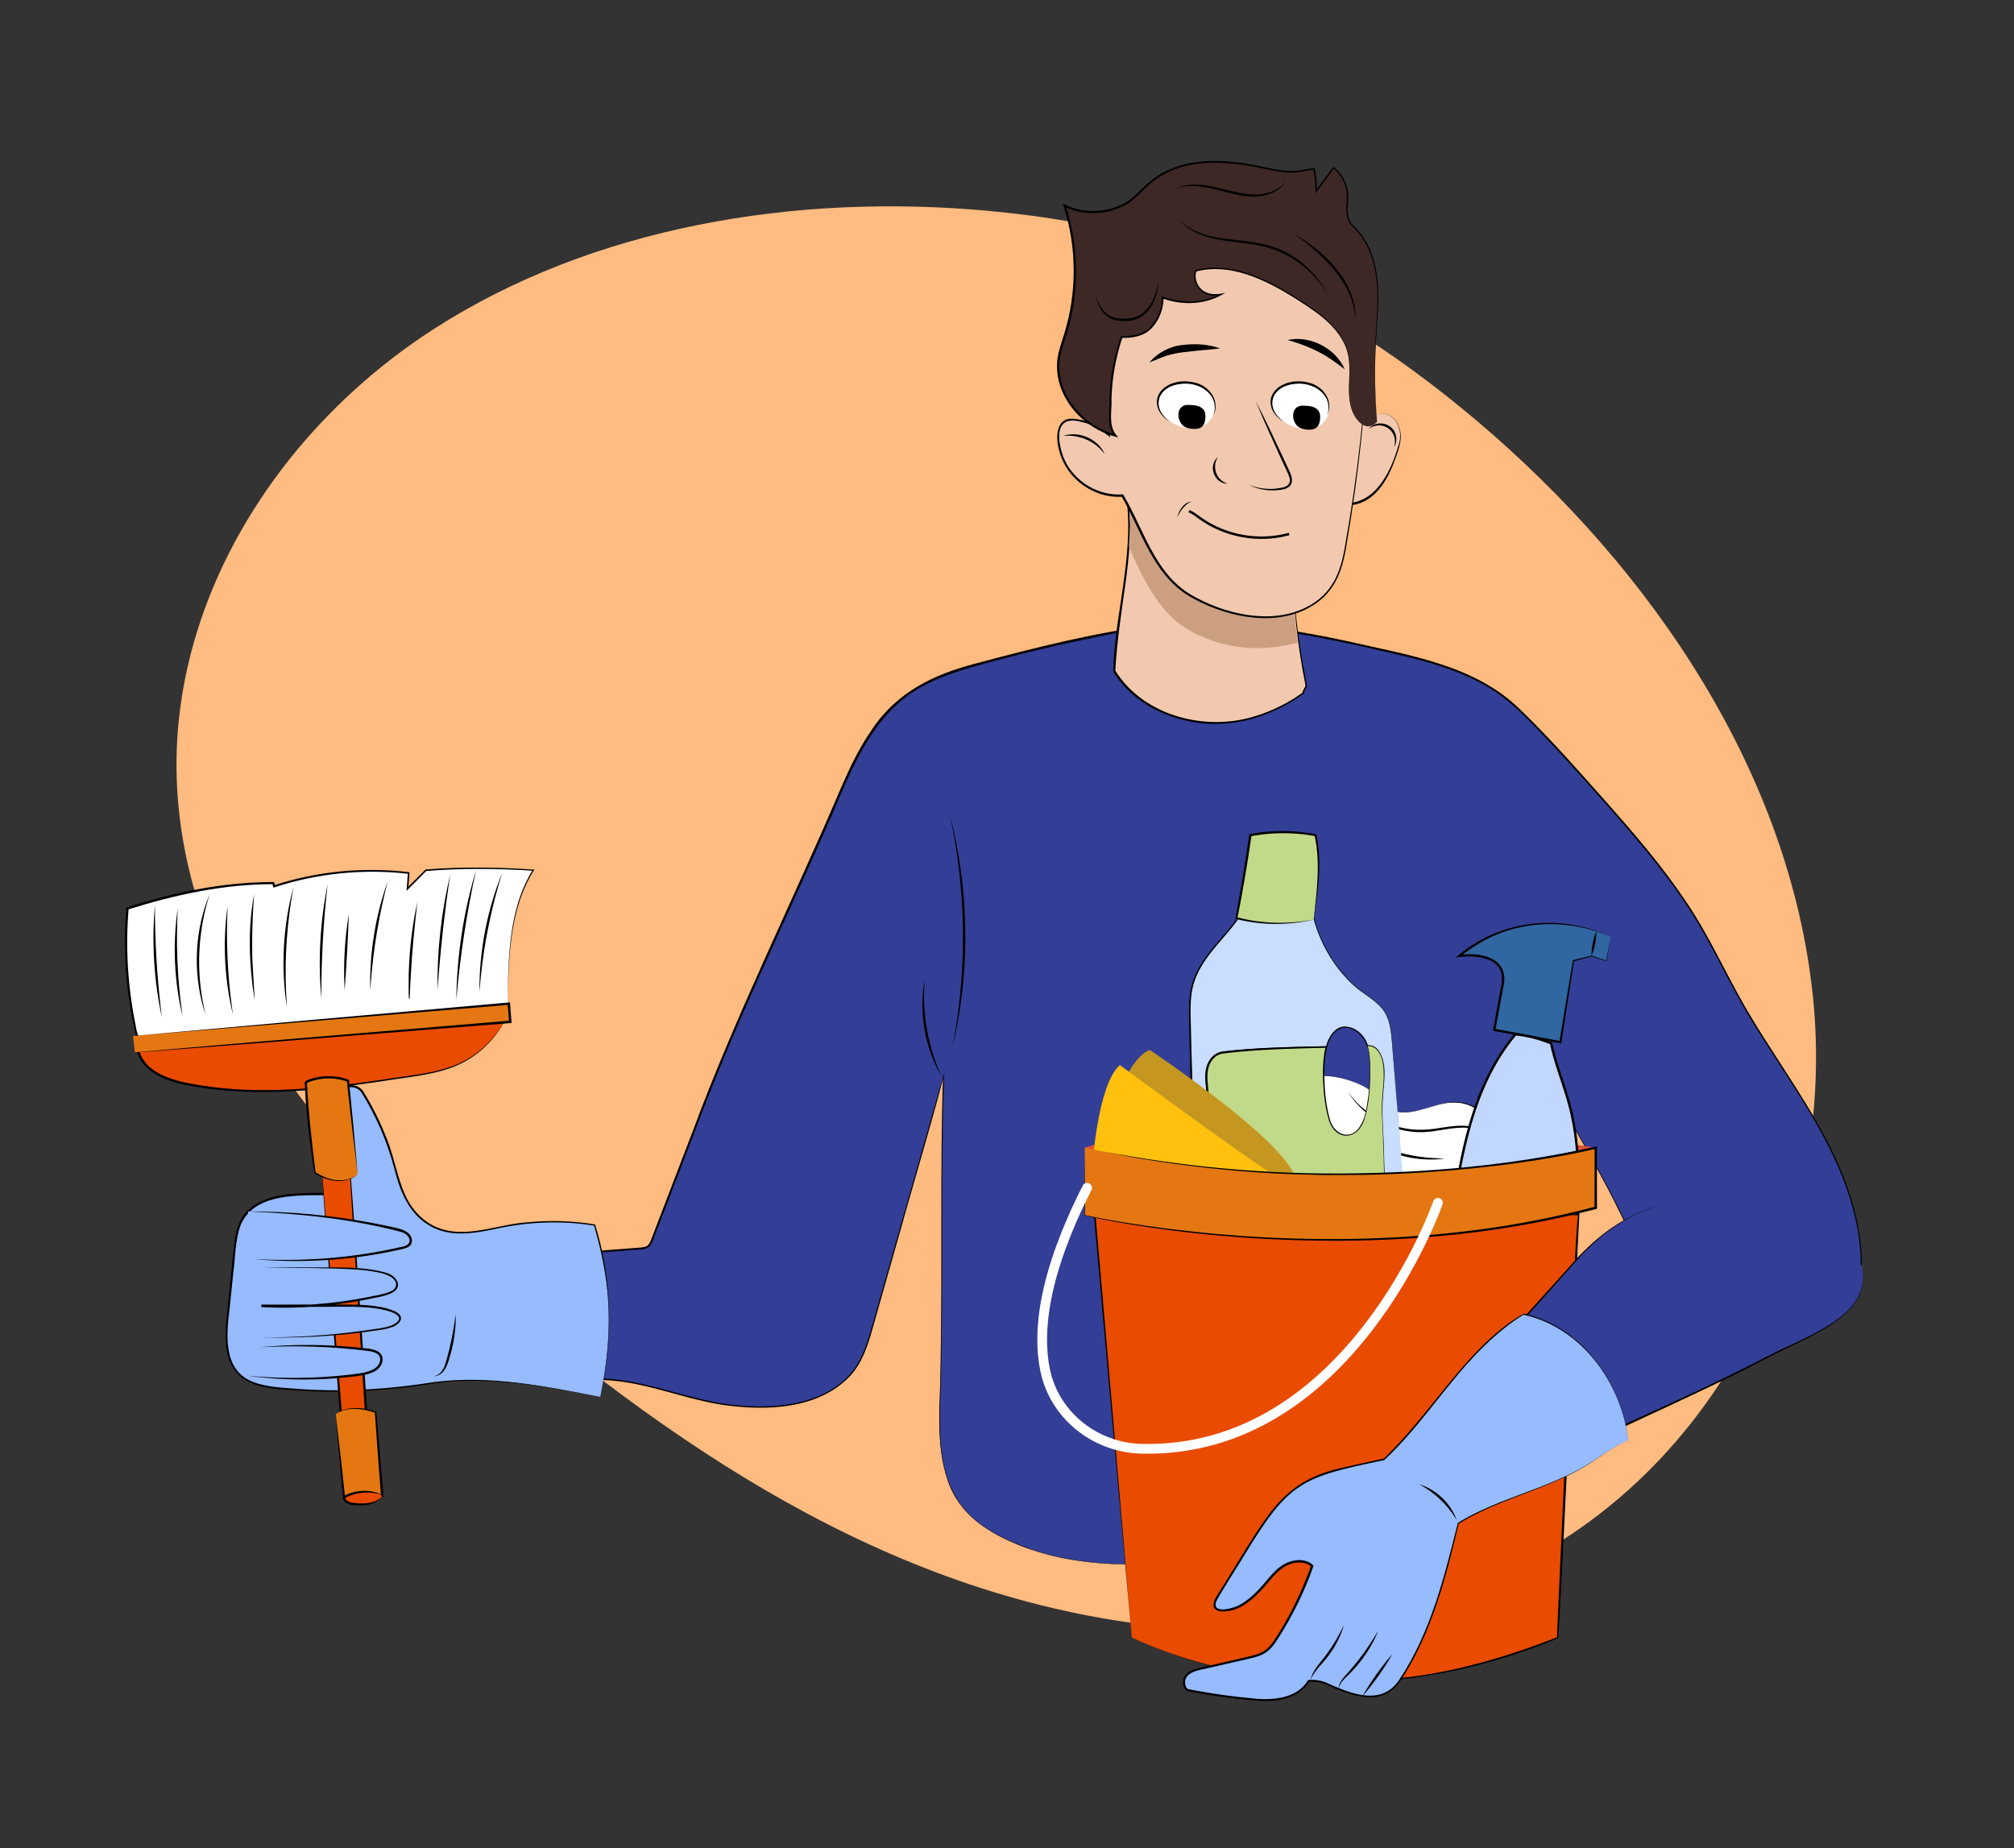<?xml version="1.0" encoding="UTF-8"?><svg id="Calque_1" xmlns="http://www.w3.org/2000/svg" viewBox="0 0 827 759"><rect x="0" y="0" width="827" height="759" fill="#333333" stroke="none"/><defs><style>.cls-1,.cls-2,.cls-3{fill:none;}.cls-1,.cls-4,.cls-5,.cls-6,.cls-7,.cls-8,.cls-9,.cls-10,.cls-11,.cls-12,.cls-13,.cls-14,.cls-15,.cls-16,.cls-17,.cls-18,.cls-19,.cls-20,.cls-21,.cls-22,.cls-23{stroke-width:0px;}.cls-2{stroke:#fff;stroke-linecap:round;stroke-linejoin:round;stroke-width:4px;}.cls-24{fill:#c2d7ff;}.cls-24,.cls-3{stroke:#000;stroke-miterlimit:10;}.cls-5{fill:#3d2826;}.cls-6{fill:#0eeaf1;}.cls-7{fill:#c8ddff;}.cls-8{fill:#cfffff;}.cls-9{fill:#c9e391;}.cls-10{fill:#cc9f81;}.cls-11{fill:#c69720;}.cls-12{fill:#dd5137;}.cls-13{fill:#c1da89;}.cls-14{fill:#333e96;}.cls-15{fill:#3066a1;}.cls-16{fill:#96bbff;}.cls-17{fill:#f2c9af;}.cls-18{fill:#fff;}.cls-19{fill:#e47712;}.cls-20{fill:#ffbb80;}.cls-21{fill:#ffc10d;}.cls-22{fill:#e94b00;}.cls-23{fill:#020000;}</style></defs><path class="cls-20" d="m180.68,511.85c-57.35-50.24-104.24-116.39-107.97-188.79-3.84-74.5,40.46-146.15,105.5-188,65.04-41.85,148.18-55.86,227.96-48.44,29.38,2.73,58.66,8.24,86.43,18.08,42.13,14.92,79.93,39.49,113.47,67.8,73.34,61.9,128.94,145.9,138.36,236.71,9.42,90.82-33.45,187.12-117.42,231.73-51.72,27.48-115.02,34-174.44,23.56-107.59-18.91-194.14-84.53-271.9-152.64Z"/><path class="cls-18" d="m208.37,412.82c.46-18.96.52-39.45,10.6-55.52-14.72-.94-29.39-1.15-44.09.05-2.52,2.53-5.04,5.07-7.56,7.6.16-2.16.33-4.32.49-6.48-18.53-2.18-37.53-.3-55.27,5.48-.11-.44-.23-.88-.34-1.32-19.79-.1-41.02,4.37-59.87,10.4-1.39,16.84-.22,33.89,3.45,50.39.31,1.41.78,2.99,2.07,3.63,44.71,22.07,101.41-5.56,150.51-14.22Z"/><path class="cls-4" d="m208.37,412.82c.44-18.82.2-39.06,10.39-55.65,0,0,.2.38.2.38-14.67-.91-29.4-1.1-44.04.12,1.16-.9-7.74,7.83-7.35,7.52,0,0-.63.64-.63.64l.07-.9s.48-6.48.48-6.48c0,0,.3.37.3.37-18.63-2.16-37.73-.21-55.53,5.68-.16-.62-.32-1.21-.46-1.76,0,0,.41.32.41.32-20.32,0-40.41,4.36-59.72,10.43,0,0,.33-.42.33-.42-.73,8.67-.77,17.39-.15,26.06.47,6.51,1.31,12.99,2.53,19.4.64,2.51.65,5.45,2.13,7.61.31.37.7.56,1.23.79,0,0,2.96,1.35,2.96,1.35,3.83,1.7,8.24,3.12,12.33,4.13,44.53,10.13,90.81-12.4,134.53-19.59h0Zm0,0c-44.03,7.72-89.48,30.35-134.71,20.31-4.12-1.02-8.58-2.43-12.46-4.13,0,0-2.99-1.36-2.99-1.36-.51-.21-1.11-.52-1.48-.98-1.14-1.34-1.3-3.17-1.68-4.77-.69-3.2-1.28-6.43-1.78-9.67-2.01-13.07-2.48-26.37-1.39-39.55,19.48-6.24,39.8-10.51,60.33-10.47,0,0,.33,0,.33,0,.04.16.37,1.44.42,1.64,0,0-.54-.3-.54-.3,17.91-5.8,37.09-7.65,55.76-5.37,0,0-.03.33-.03.33,0,0-.5,6.48-.5,6.48,0,0-.57-.26-.57-.26,0,0,7.57-7.59,7.57-7.59,0,0,.08-.08.08-.08,0,0,.12,0,.12,0,14.83-1.19,29.73-.94,44.55.04-10.51,16.49-10.43,36.84-11.04,55.74h0Z"/><path class="cls-22" d="m209.36,414.52c-3.83,10.19-11.99,18.68-22.02,22.91-6.16,2.6-12.85,3.62-19.46,4.63-30.11,4.57-60.95,9.12-90.82,3.15-4.42-.88-8.87-2.02-12.73-4.35s-7.11-5.99-8.02-10.4c50.53-6.43,102.34-11.05,153.04-15.94Z"/><path class="cls-4" d="m209.36,414.52c-3.74,10.04-11.62,18.49-21.43,22.85-9.48,4.21-21.18,4.92-31.34,6.67-24.64,3.62-49.83,6.41-74.63,2.49-10.13-1.56-23.43-4.35-26.13-15.98,0,0-.11-.51-.11-.51l.52-.06c49.29-6.17,103.46-11.03,153.1-15.46h0Zm0,0c-45.17,4.65-108.61,10.56-152.98,16.42,0,0,.41-.58.41-.58,2.67,11.1,15.59,13.72,25.32,15.28,24.67,4,49.81,1.32,74.4-2.19,10.12-1.7,21.77-2.39,31.27-6.43,9.81-4.23,17.73-12.53,21.58-22.5h0Z"/><path class="cls-14" d="m588.8,623.79c-20.87,3.79-41.74,7.57-62.62,11.36-38.2,6.93-79.96,13.41-114.28-3.65-5.68-2.82-11.08-6.3-15.21-10.89-11.19-12.41-11.22-30.21-10.7-46.4,1.44-44.08-.02-87.93,1.42-132.01-9.72,34.22-19.45,68.43-29.17,102.65-1.68,5.9-3.41,11.92-6.98,17.04-10.82,15.51-34.35,17.76-53.97,14.81-19.62-2.95-41.36-13.46-60.77-9.48.94-17.42,1.71-35.29,2.65-52.72,7.89-.6,15.78-1.21,23.67-1.81,1.1-.08,2.27-.19,3.15-.81.9-.64,1.33-1.69,1.71-2.68,7.16-18.64,14.33-37.27,21.49-55.91,15.28-39.75,33.91-77.52,50.99-116.63,8.38-19.18,15.82-40.34,33.8-52.53,8.86-6,19.5-9.22,30.02-12.09,19.42-5.3,39.1-9.76,58.96-13.37,37.72-6.85,75.63,1.39,112.89,10.15,17.01,4,34.3,9.75,46.62,21.38,10.91,10.29,22.35,23.06,32.26,34.19,15.38,17.28,30.85,34.69,42.6,54.29,6.34,10.58,11.55,21.72,17.6,32.46,10.98,19.49,24.72,37.58,35.05,57.37,10.33,19.8,17.2,42.09,13.15,63.77-16.27,3.49-35.21,7.42-51.85,6.2s-33.68-7.93-42.78-20.96c3.33-6.61-.53-14.38-3.83-21-12.3-24.65-27.11-48.14-40.44-72.32-1.63,50.95-5.1,104.73-6.73,155.68-.39,12.03-.82,24.3-5.19,35.63l-23.51,8.28Z"/><path class="cls-23" d="m588.8,623.79c-27.71,4.51-66.06,12.83-93.5,16.37-25.32,3.28-51.98,4.02-76.15-5.38-13.16-5.16-25.27-12.7-29.97-26.8-5.24-15.16-3.04-31.43-2.97-47.14.81-39.55-.26-79.11,1.01-118.66,1.04-.73-16.57,59.27-16.39,59.22-2.7,9.61-9.96,35.03-12.59,44.37-1.87,6.77-4.19,13.7-8.97,19.05-13.17,14.03-34.63,14.62-52.49,12.07-20.05-3.03-39.59-13.18-60.18-9.37,0,0-.41.08-.41.08,0,0,.02-.42.02-.42,0,0,2.63-52.72,2.63-52.72,0,0,.02-.31.02-.31,0,0,.31-.02.31-.02,4.7-.36,14.88-1.15,19.31-1.49,2.05-.22,4.46-.2,6.34-.63,2.17-.56,2.47-3.07,3.28-4.86,0,0,2.31-6.03,2.31-6.03,2.9-7.48,10.87-28.38,13.88-36.17,17.92-48.48,41.21-94.76,61.4-142.28,3.47-7.9,7.24-15.72,12.17-22.84,10.21-15.49,25.27-22.81,42.73-27.36,24.96-6.65,50.12-13.08,75.81-16.08,25.84-2.31,51.79,1.52,77.01,6.92,24.77,5.75,52.33,9.6,71.13,28.34,12.39,11.99,23.75,24.97,35.19,37.84,11.41,12.9,22.69,25.99,32.31,40.31,9.79,14.23,16.63,30.17,25.34,45.01,17.23,29.44,40.61,57.05,46.11,91.71,1.36,8.58,1.39,17.37-.18,25.92-8.32,1.79-16.67,3.53-25.1,4.76-16.65,2.53-34.34,2.85-50.03-4.11-7.68-3.41-15.27-8.57-19.84-15.67,3.81-8.41-2.16-17.03-5.67-24.51-11.94-23.39-25.88-45.68-38.55-68.68-.94,47.27-4.6,96.04-6.18,143.82-.83,15.66.1,32.58-5.62,47.44,0,.01-23.51,8.27-23.52,8.28h0Zm0,0s23.54-8.32,23.5-8.29c5.7-14.86,4.79-31.78,5.57-47.44,1.96-47.47,4.38-97.92,6.46-143.92,12.69,22.98,26.66,45.27,38.63,68.65,3.62,7.28,9.62,17.03,5.68,24.63,15.65,21.33,45.38,23.37,69.53,19.39,8.18-1.03,17.49-3.42,24.76-4.57,2.32-12.71.94-25.86-2.71-38.18-8.53-29.16-28.16-53.06-43.31-78.93-8.73-14.84-15.57-30.75-25.36-44.95-4.8-7.14-10.03-13.97-15.48-20.63-10.95-13.27-22.52-26.05-34.07-38.8-8.87-9.26-17.25-19.35-27.87-26.66-10.78-7.12-23.22-11.15-35.69-14.23-25.07-5.92-50.4-11.74-76.19-13-17.22-1.04-34.36.89-51.18,4.57-16.87,3.38-33.62,7.38-50.19,12.01-8.25,2.34-16.48,5.02-23.84,9.39-19.01,11.18-27.28,32.78-35.56,52.11-18.98,43.36-39.97,85.92-56.43,130.33,0,0-9.28,24.1-9.28,24.1-1.34,3.76-5.61,14.38-6.96,18.08-1.48,4.26-2.11,5.61-7.04,5.7-6.5.5-16.13,1.23-22.54,1.72,0,0,.32-.33.32-.33,0,0-2.68,52.71-2.68,52.71,0,0-.39-.33-.39-.33,5.07-1.03,10.29-1.07,15.4-.57,15.36,1.55,29.84,7.57,45,9.99,10.08,1.54,20.47,1.76,30.47-.35,8.08-1.69,15.93-5.34,21.53-11.49,4.73-5.3,7-12.09,8.88-18.84,0,0,4.21-14.78,4.21-14.78,5.59-19.64,19.93-69.99,25.7-90.25,0,0-.05,1.6-.05,1.6-1.43,43.48-.06,87.02-1.44,130.51-.46,15.46-.99,32.62,8.77,45.59,7.27,9.5,18.87,14.44,29.85,18.32,22.74,7.25,47.09,6.45,70.5,3.43,27.31-3.46,65.99-11.71,93.51-16.28h0Z"/><path class="cls-12" d="m655.25,471.29s-139.88-23.66-209.82,0c0,0,99.77,44.23,209.82,0Z"/><path class="cls-18" d="m562.86,448.04c2.74,2.37,4.81,5.58,7.99,7.3,8.63,4.68,18.96-3.92,28.7-2.64,7.27.95,12.58,7.12,17.15,12.85,2.3,2.89,4.73,6.12,4.62,9.81-.13,4.63-4.31,8.25-8.72,9.67-4.41,1.42-9.15,1.26-13.73,1.88-12.74,1.74-24.9,9.64-37.53,7.22-10.69-2.04-18.83-11.34-22.57-21.56-2.22-6.06-7.47-23.23-2.13-28.49s21.45-.17,26.21,3.95Z"/><path class="cls-4" d="m562.86,448.04c2.71,2.33,4.75,5.47,7.93,7.23,12.45,5.96,24.12-9.97,37.86,1.4,3.77,3.01,6.79,6.8,9.75,10.59,2.17,2.82,4.08,6.58,2.93,10.25-1.08,3.61-4.26,6.22-7.65,7.58-4.63,1.79-9.58,1.6-14.26,2.22-9.51,1.25-18.24,5.78-27.74,7.28-10.02,1.86-19.55-1.85-26.04-9.63-3.15-3.67-5.53-7.96-7.17-12.49-2.3-6.79-4.3-13.86-4.25-21.09.02-5.6,2.47-9.37,8.4-9.62,4.8-.27,9.57.99,14,2.75,2.2.92,4.39,1.98,6.23,3.52h0Zm0,0c-1.85-1.53-4.04-2.57-6.25-3.49-4.43-1.74-9.2-2.97-13.98-2.68-5.85.31-8.23,3.9-8.18,9.52.04,7.17,2.13,14.2,4.49,20.91,1.68,4.45,4.08,8.64,7.22,12.21,11.6,12.99,24.33,10.59,39.15,5.38,4.56-1.46,9.19-2.89,14.01-3.5,4.78-.59,9.66-.41,14.06-2.09,4.2-1.6,8.27-5.57,7.52-10.39-.84-4.67-4.58-8.27-7.43-11.89-7.42-8.8-14.15-11.31-25.24-7.66-5.08,1.43-10.57,3.55-15.82,1.71-4.08-1.45-6.43-5.28-9.54-8.03h0Z"/><path class="cls-4" d="m553.51,448.34c6.89,9.87,18.83,16.01,30.84,15.57,5.96-.11,11.9-2.15,18.1-1.55,5.85.51,12.71,4.98,12.12,11.49.17-6.31-6.52-10.38-12.19-10.73-5.98-.43-11.85,1.57-18,1.78-12.24.36-24.54-6.06-30.88-16.57h0Z"/><path class="cls-4" d="m565.02,470.05c7.84,3.26,16.19,5.22,24.68,5.55,0,0,1.82.07,1.82.07.61,0,1.22,0,1.83.03-1.21.2-2.43.3-3.65.39-8.56.42-17.33-1.59-24.68-6.04h0Z"/><path class="cls-15" d="m661.42,384.72s-32.31-16.61-62.22,7.85c0,0,19.49-2.99,17.94,11.02l-3.56,19.3,27.16,5.08,5.35-33.47,7.42-1.89,6.1,1.93,1.81-9.82Z"/><path class="cls-4" d="m661.42,384.72c-15.02-6.68-32.95-7.17-48.03-.46-4.99,2.27-9.66,5.19-13.91,8.65l-.35-.78c8.25-1.17,19.83.72,18.49,11.51-.01.04-3.56,19.29-3.58,19.33,0,0-.38-.56-.38-.56l27.15,5.13s-.5.35-.5.35l5.53-33.44.03-.16.15-.04,7.44-1.81s.05-.01.05-.01h.04s6.08,2,6.08,2l-.13.08s1.91-9.8,1.91-9.8h0Zm0,0s-1.71,9.84-1.71,9.84l-.02.11s-.11-.03-.11-.03l-6.12-1.87c.52-.07-7.47,1.98-7.32,1.96,0,0,.18-.19.18-.19l-5.16,33.5-.07.43-.43-.08s-27.17-5.03-27.17-5.03c0,0-.47-.09-.47-.09,0,0,.09-.47.09-.47l3.55-19.3c1.37-10.66-11.14-11.62-18.95-10.3,17.72-15.41,42.55-18.43,63.71-8.49h0Z"/><path class="cls-24" d="m622.3,424.71c-17.85,21.19-22.53,50.14-26.54,77.56-2.06,14.05-2.76,28.84-2.39,43.04,4.16,5.19,11.39,6.64,18.02,7.14,8.96.67,19.06-2.12,26.46-7.16,7.3-30.01,14.59-61.53,6.65-91.44-2.27-8.56-5.76-16.79-7.59-25.46-4.92-1.94-9.35-3.15-14.61-3.69Z"/><path class="cls-9" d="m641.01,533.13c-10.94,4.61-23.87,4.87-35.07.83,2.67-18.16,5.6-36.65,8.27-54.81,10.38,4.97,23.06,4.85,33.31-.3,1.43,12.36-2.45,36.63-6.51,54.28Z"/><path class="cls-4" d="m641.01,533.13c-11.1,4.8-24.05,5.15-35.44,1.05,2.02-13.81,6.07-41.3,8.14-55.1,0,0,.1-.67.1-.67,0,0,.61.29.61.29,10.22,4.91,22.73,4.84,32.9-.23l.56-.28.06.61c.81,9.18-.4,18.34-1.65,27.41-1.34,9.05-3.16,18.02-5.28,26.92h0Zm0,0c1.95-8.93,3.51-17.95,4.74-26.99,1.15-9,2.19-18.18,1.35-27.23,0,0,.62.33.62.33-10.4,5.24-23.18,5.37-33.72.37,0,0,.71-.38.71-.38-2.07,13.66-6.31,41.14-8.44,54.78,0,0-.21-.35-.21-.35,11.18,4.06,23.9,3.97,34.96-.52h0Z"/><path class="cls-4" d="m655.48,382.37c.02,3.54-.63,6.97-1.97,10.24-.02-3.54.64-6.96,1.97-10.24h0Z"/><path class="cls-8" d="m552.98,531.16c-2.59.56-5.2,1.08-7.83,1.51,2.67-.18,5.3-.67,7.83-1.51Z"/><path class="cls-4" d="m552.98,531.16c-2.65.51-5.14,1.52-7.75,2,0,0-.11-.99-.11-.99,2.62-.17,5.21-.55,7.86-1.01h0Zm0,0c-2.41,1.21-5.1,1.81-7.79,2l-.11-.99c2.57-.55,5.34-.59,7.91-1.01h0Z"/><path class="cls-7" d="m575.19,472.17c-1.19-14.77-2.38-29.54-3.57-44.3-.34-4.22-.74-8.62-2.96-12.22-2.47-4-6.79-6.38-10.52-9.24-11.53-8.86-21.16-27.23-19.7-41.7-8.59-.44-16.72-1.85-24.73,1.26-3.47,14.52-19.38,23.21-23.74,37.48-1.62,5.29-1.5,10.93-1.36,16.46.76,31.22,1.52,62.45,2.27,93.67,2.73,2.39,6.19,4.36,9.97,6.09-1.02-1.51-1.88-3.13-2.52-4.87l-2.2-36.23c-1.41-10.01.53-20.21-.32-30.29-.27-3.17-.81-6.4-.11-9.5.69-3.11,3.01-6.15,6.25-6.56,13.54-1.72,28.41-1.98,42.73-2.3.75-2.74,1.98-5.25,4.04-6.89,3.92-3.12,9.57.12,11.69,3.93.44.79.78,1.62,1.06,2.47,1.27.02,2.53.22,3.43,1.04,5.29,4.79,2.89,15.44,2.61,22.46-.13,3.2.04,6.4.2,9.6.9,18.77,1.16,37.58.8,56.37,3.03-4.59,5.1-9.9,6.22-15.29,2.15-10.29,1.31-20.94.47-31.42Z"/><path class="cls-4" d="m575.19,472.17c-.81-9.88-2.87-34.95-3.65-44.49-.38-4.86-.97-10.11-4.36-13.88-3.27-3.75-7.9-5.93-11.53-9.34-7.32-6.74-12.66-15.54-15.63-25.02-1.46-4.75-2.17-9.77-1.76-14.76,0,0,.18.21.18.21-4.17-.21-8.31-.66-12.46-.68-4.14-.03-8.32.45-12.17,1.97l.14-.16c-3.6,14.52-18.39,22.59-23.29,36.44-1.69,4.53-1.82,9.43-1.78,14.23,0,0,.49,19.37.49,19.37.09-.38,2.15,79.01,1.84,77.14,2.9,2.51,6.34,4.38,9.85,6.01l-.61.72c-1.05-1.59-2-3.3-2.59-5.11.01.02-2.16-36.35-2.14-36.2-1.07-7.72-.18-15.46-.07-23.11.03-1.92,0-3.83-.1-5.74-.17-3.84-1.09-7.76-.05-11.59,1.31-4.42,4.3-6.48,8.84-6.59,5.74-.64,11.51-1.03,17.28-1.29,7.69-.36,15.38-.5,23.07-.66l-.26.2c1.01-3.84,3.69-8.6,8.27-8.31,4.28.36,7.84,3.8,9,7.81,0,0-.22-.16-.22-.16,1.21.02,2.59.22,3.55,1.08.25.31.78.77,1.01,1.1,3.62,5.18,2.33,11.94,1.94,17.82-.8,7.71.17,15.47.3,23.2.39,15.35.91,31.48.16,46.46,9.13-13.71,8.06-30.97,6.76-46.67h0Zm0,0c.97,11.92,1.98,24.25-1.56,35.86-1.21,3.92-2.94,7.7-5.22,11.12.28-15.59.13-31.18-.46-46.76-.16-7.75-1.15-15.51-.38-23.25.37-5.81,1.62-12.44-1.9-17.51-.25-.3-.68-.74-.96-1.03-.88-.77-2.09-.94-3.26-.96,0,0-.17,0-.17,0,0,0-.05-.16-.05-.16-.6-1.94-1.67-3.72-3.2-5.04-6.15-5.22-11.38-1.34-13.1,5.54,0,0-.05.2-.05.2h-.2c-11.53.29-23.07.51-34.56,1.51-1.91.17-3.82.36-5.73.58-1.86.23-3.78.26-5.27,1.53-3.06,2.37-3.66,6.52-3.33,10.19.36,3.8.72,7.7.62,11.54-.09,7.72-.94,15.43.14,23.02,0,0,2.26,36.23,2.26,36.23.35.72,1.53,3.51,2.45,4.62,0,0,.98,1.45.98,1.45,0,0-1.6-.73-1.6-.73-3.63-1.66-7.2-3.62-10.24-6.31-.15.05-1.65-77.68-1.76-77.72,0,0-.42-19.38-.42-19.38-.03-4.83.13-9.85,1.86-14.44,5.01-13.88,19.74-22.11,23.56-36.51,7.94-3.11,16.58-1.68,24.83-1.24,0,0,.2.01.2.01,0,0-.02.2-.02.2-.43,4.91.26,9.89,1.69,14.62,2.92,9.43,8.21,18.21,15.47,24.93,3.59,3.41,8.21,5.6,11.51,9.4,3.4,3.81,4,9.11,4.36,13.99,0,0,1.17,14.83,1.17,14.83,0,0,2.34,29.67,2.34,29.67h0Z"/><path class="cls-6" d="m557.82,529.07c-1.55.86-3.18,1.55-4.84,2.1.79-.17,1.57-.34,2.36-.52,3.16-.71,6.4-1.5,9.05-3.32,2.65-1.82,4.01-3.43,4.08-6.59.01-.61.02-1.23.03-1.85-2.76,4.18-6.31,7.75-10.69,10.18Z"/><path class="cls-4" d="m557.82,529.07c-1.53.86-3.16,1.57-4.82,2.16l-.04-.13c5.06-1.29,11.05-2.57,14.18-7.09.95-1.53.86-3.35.96-5.12,0,0,.74.23.74.23-2.89,4.08-6.66,7.54-11.02,9.96h0Zm0,0c4.78-2.63,8.38-6.94,11.08-11.61,0,0,0,1.43,0,1.43,1.19,9.23-8.93,11.18-15.91,12.34,0,0-.04-.13-.04-.13,1.68-.51,3.32-1.18,4.86-2.03h0Z"/><path class="cls-13" d="m567.7,462.52c-.15-3.2-.33-6.4-.2-9.6.28-7.03,2.68-17.68-2.61-22.46-.9-.82-2.16-1.02-3.43-1.04.91,2.81,1.03,5.89,1.06,8.88.05,6.41-.21,12.89-1.79,19.11-.53,2.08-1.22,4.16-2.52,5.86-1.3,1.7-3.31,2.97-5.45,2.92-2.25-.05-4.28-1.55-5.51-3.44s-1.78-4.13-2.21-6.34c-1.12-5.69-1.62-11.51-1.49-17.31.06-2.71.29-6.09,1.14-9.18-14.31.33-29.18.58-42.73,2.3-3.24.41-5.56,3.45-6.25,6.56-.69,3.11-.15,6.33.11,9.5.85,10.07-1.1,20.27.32,30.29l2.2,36.23c.64,1.73,1.5,3.35,2.52,4.87,7.95,3.64,17.31,6.19,24.31,9.26,6.23,2.73,13.24,4.2,19.99,3.74,2.62-.43,5.24-.95,7.83-1.51,1.66-.55,3.29-1.23,4.84-2.1,4.38-2.44,7.93-6.01,10.69-10.18.37-18.79.1-37.6-.8-56.37Z"/><path class="cls-4" d="m567.7,462.52c-.15-3.05-.32-6.1-.24-9.15.18-6.05,1.6-12.23.07-18.2-.79-2.83-2.76-5.94-6.08-5.65,0,0,.09-.12.09-.12,1.05,3.26,1.07,6.71,1.1,10.09.01,6.77-.34,13.63-2.39,20.14-2.62,8.52-11.55,9.21-14.51.53-1.93-6.52-2.5-13.39-2.51-20.17.04-3.39.25-6.82,1.14-10.14l.3.39c-7.69.2-15.38.37-23.06.76-5.76.29-11.5.7-17.23,1.36-.94.13-1.94.21-2.82.37-2.72.58-4.6,3.1-5.33,5.69-.98,3.69-.05,7.55.13,11.33.11,1.93.15,3.87.13,5.8-.07,7.73-.99,15.43.07,23.01,0,0,2.11,36.24,2.11,36.24.5,1.1,1.45,3.4,2.45,4.7,0,0-.14-.12-.14-.12,7.03,3.23,14.5,5.4,21.73,8.26,3.58,1.51,7.12,3.03,10.92,3.84,3.73.86,7.73,1.22,11.47.99,0,0,7.82-1.48,7.82-1.48,3.08-.99,6.18-2.63,8.75-4.73,2.56-1.96,5.01-4.97,6.67-7.35.41-18.79.2-37.59-.65-56.37h0Zm0,0c.95,18.77,1.26,37.58.95,56.37-1.8,2.86-4.12,5.46-6.75,7.62-2.63,2.15-5.66,3.81-8.88,4.85,0,0-7.83,1.53-7.83,1.53-3.9.27-7.84-.09-11.65-.94-3.82-.8-7.45-2.33-11.02-3.81-7.21-2.8-14.7-4.94-21.81-8.16,0,0-.09-.04-.09-.04,0,0-.06-.08-.06-.08-1.04-1.57-1.98-3.25-2.59-5.04.02.02-2.32-36.35-2.29-36.19-1.09-7.72-.27-15.47-.14-23.12.04-1.92,0-3.83-.1-5.73-.17-3.85-1.09-7.78-.04-11.62.81-2.86,2.96-5.65,6.01-6.27,2.9-.43,5.74-.66,8.65-.92,11.51-.95,23.07-1.12,34.61-1.36,0,0,.41,0,.41,0l-.11.4c-.88,3.23-1.12,6.62-1.17,9.98-.02,6.71.5,13.56,2.38,20.01,1.52,5.18,7.11,8.29,11.3,3.82,3.32-3.85,3.73-9.36,4.45-14.21.36-3.36.47-6.74.47-10.13,0-3.37-.01-6.8-1.03-10.03,0,0-.04-.13-.04-.13,0,0,.13,0,.13,0,3.37-.27,5.44,2.9,6.21,5.8,1.5,6.01.04,12.18-.16,18.24-.1,3.05.05,6.1.19,9.15h0Z"/><path class="cls-13" d="m539.45,377.64c-10.05,2.12-21.82,2.1-31.72-.64,2.18-11.31,4.08-22.68,5.7-34.09,8.66-1.62,18.1-1.64,26.75.03,2.49,11.38.71,23.13-.73,34.69Z"/><path class="cls-4" d="m539.45,377.64c-10.53,2.36-21.68,2.42-32.16-.36,2.12-11.44,4.04-22.91,5.65-34.43,0,0,.05-.35.05-.35l.35-.06c8.97-1.62,18.25-1.62,27.19.17,2.5,11.61.6,23.48-1.07,35.04h0Zm0,0c1.2-11.46,2.92-23.23.33-34.61,0,0,.32.31.32.31-8.76-1.62-17.83-1.58-26.58.06,0,0,.4-.42.4-.42-.8,5.71-1.71,11.4-2.68,17.08-.98,5.68-1.98,11.36-3.14,17l-.27-.44c10.25,2.83,21.18,2.92,31.62,1.01h0Z"/><path class="cls-22" d="m464.74,672.37s77.51,41.14,174.93,0l8.38-173.82-199.02-5.14,15.71,178.96Z"/><path class="cls-4" d="m464.74,672.37c33.99,15.83,72.71,20.6,109.82,16.72,21.97-2.01,45.48-9.16,64.78-16.74-.11.26,7.82-176.05,8.69-173.32.15-.11-200.51-4.82-198.68-5.66,3.94,44.62,11.59,134.37,15.39,178.99h0Zm0,0c-4.04-44.77-12.15-134.52-16.07-179.3.08-.33,199.21,5.23,199.39,4.99,0,0,.5.01.5.01,0,0-.02.5-.02.5-.2.29-8.19,174.09-8.74,174.1-24.24,10.17-50.15,16.42-76.41,17.89-33.61,1.59-68.12-3.71-98.65-18.19h0Z"/><path class="cls-11" d="m472.17,431.18s55.54,37.03,59.65,52.46l-25.71-1-48.34-30.88s7.2-18.51,14.4-20.57Z"/><path class="cls-21" d="m448.51,479.52s2.06-33.94,11.31-42.17c0,0,47.31,34.97,64.8,46.28l-76.11-4.11Z"/><path class="cls-19" d="m445.43,471.29v27.77s105.94,24.68,209.82-3.09v-24.68s-97.71,24.68-209.82,0Z"/><path class="cls-4" d="m445.43,471.29c-.03-.1.24,28.25.03,27.66,8.61,1.86,17.32,3.27,26.04,4.52,26.17,3.72,52.62,5.52,79.05,5.33,32.97-.3,66.14-3.71,98.17-11.69,0,0,6.4-1.62,6.4-1.62,0,0-.37.48-.37.48l.04-24.68s.58.45.58.45c-17.22,3.94-34.69,6.44-52.23,8.19-14.57,1.44-31.53,2.44-46.18,2.55-3.29.02-9.93.04-13.22.05-6.39-.22-13.47-.34-19.82-.65-18.44-.97-37.54-3.1-55.8-6.15-6.16-1.01-16.53-3.27-22.69-4.44h0Zm0,0c34.46,7.16,69.71,10.78,104.91,10.59,35.01-.16,70.64-3.32,104.8-11.04,0,0,.58-.13.58-.13,0,0,0,.58,0,.58,0,0,.04,24.68.04,24.68v.39s-.37.09-.37.09c0,0-6.42,1.61-6.42,1.61-32.11,7.9-65.37,11.23-98.4,11.44-26.46.08-52.94-1.71-79.12-5.6-8.75-1.32-17.48-2.82-26.12-4.76-.02-.08.13-27.77.11-27.86h0Z"/><path class="cls-2" d="m590.45,493.92s-35.77,102.96-121.63,101c-19.12-.44-35.76-13.68-39.63-32.13-3.36-16-.66-39.84,17.21-75.04"/><path class="cls-17" d="m530.65,230.47c.37,17.09,2.29,34.14,5.72,50.89.18.87-1.86,2.9-.99,3.05-11.68,8.53-26.23,13.51-40.64,12.33-14.41-1.18-29.77-8.69-37.18-21.11.73-25.58,9.71-51.26,4.41-76.29,15.16,13.24,34.07,26.05,52.88,33.2,4.56,1.73,11.41.08,15.79-2.07Z"/><path class="cls-4" d="m530.65,230.47c.44,15.96,2.29,31.85,5.33,47.52,0,0,.67,3.37.67,3.37.03,1.12-.91,1.8-1.19,2.78.02.09-.06-.05-.03,0l.28.4s-.15.11-.15.11c-11.8,8.66-26.59,13.75-41.3,12.43-14.51-1.4-29.28-8.46-37.09-21.19.09-12.9,2.81-25.68,4.43-38.41,1.7-12.6,2.7-25.53.07-38.06,0,0-.21-1-.21-1l.77.67c14.87,12.93,31.34,24.26,49.49,32.06,0,0,2.29.93,2.29.93,5.36,2.33,11.55.68,16.67-1.6h0Zm0,0c-5.1,2.36-11.33,4.09-16.75,1.81,0,0-2.3-.9-2.3-.9-18.33-7.52-34.87-18.89-49.84-31.78,0,0,.56-.33.56-.33,2.71,12.61,1.76,25.64.11,38.32-1.73,12.26-3.9,26.49-4.45,37.8,11.7,18.79,37.42,25.19,57.83,18.56,6.95-2.14,13.51-5.49,19.39-9.77l.12.51c-.13-.04-.26-.06-.37-.23-.19-.31-.02-.64.09-.88.32-.65,1.01-1.53,1.04-2.14-3.39-16.77-5.17-33.87-5.44-50.96h0Z"/><path class="cls-10" d="m463.52,224.25c11.01,26.72,20.32,33.51,32.42,38.16,12.11,4.65,24.42,4.72,36.92,1.51-.42-2.95-1.78-15.74-2.2-18.69-12.46-6.55-23.85-4.18-35.21-12.73-11.34-8.53-21.96-17.69-31.93-28,.51,17.45.94,4.36,0,19.75Z"/><path class="cls-17" d="m564.32,170.51c1.21-.39,2.46-.73,3.73-.67,3.66.19,6.42,3.79,6.89,7.42.48,3.63-.77,7.26-2.1,10.67-1.65,4.26-3.48,8.52-6.35,12.08-2.86,3.56-6.9,6.39-11.44,6.89-1.83.2-3.84-.03-5.24-1.23-1.83-1.57-2.11-4.24-2.26-6.64-.94-14.95,1.7-23.65,16.76-28.52Z"/><path class="cls-4" d="m564.32,170.51c7.38-3.05,12.08,4.62,10.6,11.24-.36,2.13-1.07,4.17-1.81,6.18-2.8,7.93-7.25,16.78-16.11,19.13-11.38,2.66-10.01-8.16-9.83-15.87.56-11.24,6.68-17.48,17.14-20.68h0Zm0,0c-10.43,3.33-16.29,9.45-16.55,20.71-.09,3.17.03,6.38.37,9.54.4,5.06,4,6.58,8.62,5.33,10.19-2.62,15.27-15.12,17.85-24.39,1.68-6.55-2.97-14.13-10.3-11.19h0Z"/><path class="cls-17" d="m550.97,92.58c-8-7.45-20.63-9.98-31.57-10.24-10.93-.26-23.56,3.85-34.08,6.81-7.42,2.09-15.13,4.62-20.42,10.23-5.88,6.24-11.05,17.1-12.04,25.61-2.16,18.54-1.06,35.44,2.56,53.75-4.96-3.81-7.08-5.12-13.24-6.22-1.65-.29-3.46-.37-4.91.46-2.38,1.37-2.91,4.56-2.72,7.3.44,6.47,3.52,12.73,8.39,17.02,4.87,4.29,11.46,6.56,17.94,6.18,7.28,12.34,11.62,27.58,22.38,37.04,5.42,4.77,12.14,7.86,19.04,10.01,8.05,2.51,16.65,3.8,24.94,2.27,8.29-1.53,16.25-6.15,20.53-13.42,2.84-4.81,3.93-10.43,4.9-15.93,4.71-26.6,7.73-53.5,9.06-80.49.42-8.64,1.32-16.84-.17-25.37-1.49-8.52-4.27-19.15-10.6-25.04Z"/><path class="cls-4" d="m550.97,92.58c-10.64-9.41-27.67-11.44-41.29-9.42-7.19,1.13-14.18,3.2-21.17,5.22-6.93,2.01-14.16,3.82-20.07,8.13-7.19,5.54-11.5,14.17-14.15,22.69-1.53,5.24-1.67,10.74-2.06,16.15-.78,14.82.71,29.69,3.7,44.21-3.51-2.76-7.15-5.4-11.6-6.22-9.89-2.93-10.56,4.61-8.41,12.16,2.99,10.74,13.85,18.31,24.94,17.52,0,0,.29-.02.29-.02,0,0,.15.25.15.25,8.39,14.13,12.65,31.75,27.38,40.76,13.46,8,32.75,12.75,47.41,5.52,11.43-5.63,14.66-15.02,16.48-26.89,4.87-27.34,7.9-55,9.25-82.73.54-8.3,1.04-16.7-.77-24.88-1.66-8.04-4.03-16.55-10.06-22.46h0Zm0,0c6.06,5.88,8.47,14.4,10.16,22.44,1.84,8.18,1.38,16.62.87,24.91-1.24,27.76-4.16,55.44-8.93,82.81-1.78,12-5.1,21.63-16.7,27.39-14.87,7.41-34.44,2.69-48.15-5.39-14.86-8.97-19.54-26.93-27.74-41,0,0,.44.23.44.23-11.5.77-22.73-7.12-25.78-18.24-1.58-4.87-2.12-14.03,5.16-13.79,5.79.31,11,2.85,15.34,6.53,0,0-.54.33-.54.33-2.82-14.29-4.18-28.93-3.35-43.49.41-5.44.59-10.99,2.14-16.25,2.7-8.6,7.08-17.26,14.36-22.84,5.97-4.32,13.23-6.11,20.2-8.1,6.99-1.99,14-4.04,21.21-5.14,13.67-1.97,30.69.13,41.31,9.59h0Z"/><path class="cls-4" d="m436.54,179.01c6.43-2.24,14.39,1.24,17.11,7.48-3.98-5.34-10.48-8.19-17.11-7.48h0Z"/><path class="cls-4" d="m562.04,176.11c3.25-4.08,10.31-2.28,11.18,2.91.34,1.55.09,3.23-.75,4.51,1.96-6.52-4.92-11.42-10.43-7.42h0Z"/><path class="cls-4" d="m515.55,164.54c4.25,8.22,8.17,16.59,12.1,24.96,0,0,1.44,3.16,1.44,3.16.71,1.58,1.64,3.35,1.38,5.21-.23,2.06-2.52,3.03-4.23,3.2-4.61.77-9.47.09-13.62-2.05,4.25,1.72,8.99,2.22,13.48,1.29,2.29-.35,4.12-1.62,3.39-4.13-.47-1.83-1.96-4.46-2.74-6.26-3.83-8.42-7.68-16.82-11.19-25.38h0Z"/><path class="cls-4" d="m504.17,198.64c-5.55.09-8.33-7.44-4.06-10.98-2.65,4.1-.62,9.59,4.06,10.98h0Z"/><path class="cls-3" d="m488.22,209.9c1.72.7,3.18,1.89,4.69,2.97,10.37,7.41,24.14,9.83,36.42,6.41"/><path class="cls-4" d="m489.6,206.03c-.8,0-1.48.42-2.08.89-1.83,1.46-3.2,3.4-4.09,5.57.33-2.65,3.17-6.84,6.16-6.45h0Z"/><path class="cls-5" d="m565.46,173.29c-.99-11.33-1.16-22.76-.51-34.12.44-7.76,1.26-15.54.58-23.28-.68-7.74-3.05-15.59-8.08-21.06-1.29-1.41-2.78-2.69-3.58-4.48-1.38-3.07-.41-6.73-.54-10.15-.16-4.48-2.38-8.81-5.78-11.3-2.35,3.16-4.71,6.32-7.06,9.49,0-3.03-.31-6.05-.92-9-.85.15-2.8.26-3.64.48-6.06,1.57-12.38,0-18.5-1.28-15.39-3.22-32.79-4.1-45.21,6.38-2.89,2.44-5.38,5.41-8.4,7.65-6.91,5.15-19.19,5.88-26.68,1.82,5.49,16.88,5.61,35.8.32,52.75-1.01,3.22-2.2,6.4-2.72,9.76-2.27,14.79,9.89,28.54,23.23,31.89-2.89-3.4-2.04-7.53-2.05-12.18-.03-9.64,1.54-19.29,4.63-28.32,4.21.16,8.96-.6,12-3.79s4.85-7.75,4.88-12.37c7.85,2.75,16.43,2.82,23.78-1.28-2.71.54-5.68.12-7.88-1.7s-3.38-5.21-2.37-8.02c15.28-4.09,31.41,4.67,44.86,13.61,7.72,5.13,15.97,11.47,17.91,21.13.87,4.34.33,8.84.25,13.28s.42,9.18,2.97,12.63,5.5,4.43,8.48,1.44Z"/><path class="cls-4" d="m565.46,173.29c-.82-9.09-1.12-18.23-.89-27.36.13-9.13,1.38-18.23.95-27.34-.43-8.96-2.83-18.42-9.46-24.84-.79-.83-1.58-1.7-2.15-2.74-1.73-3.14-.81-6.89-.84-10.23,0-4.47-2.08-8.98-5.68-11.64,0,0,.41-.06.41-.06,0,0-7.05,9.5-7.05,9.5,0,0-.55.75-.55.75.04-3.31-.24-6.63-.93-9.87,0,0,.37.25.37.25-2.35.18-4.44.74-6.76,1.02-6.89.66-13.59-1.67-20.28-2.69-13.12-2.22-27.96-2.19-38.9,6.31-3.62,2.65-6.38,6.39-10.22,9.02-7.71,4.92-18.33,5.55-26.53,1.48,0,0,.64-.53.64-.53,2.78,8.5,4.18,17.44,4.25,26.38.07,8.94-1.17,17.9-3.83,26.45-1.32,4.26-2.97,8.42-3.03,12.8-.25,13.36,10.55,25.17,23.12,28.49,0,0-.43.69-.43.69-3.55-4.33-1.86-10.24-2.09-15.36.27-8.68,1.83-17.32,4.64-25.54,0,0,.09-.27.09-.27,0,0,.28.01.28.01,4.24.17,8.98-.61,11.94-3.89,3.04-3.32,4.65-7.87,4.6-12.37,7.69,2.86,16.69,3.04,23.96-1.07,0,0,.22.59.22.59-1.44.28-2.95.3-4.4,0-4.49-.76-7.75-5.75-6.19-10.14,0,0,.05-.15.05-.15l.15-.04c14.23-3.63,28.38,3.24,40.22,10.58,7.84,5.09,16.42,10.29,20.83,18.88,4.76,8.68.29,18.86,3.24,27.92,1.36,4.28,6.03,9.53,10.26,4.99h0Zm0,0c-4.26,4.56-8.91-.63-10.35-4.96-3.03-9.03,1.38-19.19-3.41-27.82-4.43-8.49-13-13.59-20.82-18.6-11.74-7.21-25.76-14.04-39.81-10.42,0,0,.2-.19.2-.19-.91,2.6.08,5.68,2.1,7.51,2.65,2.45,6.5,2.26,9.78,1.41-7.62,4.94-17.39,5.37-25.8,2.31,0,0,.46-.32.46-.32-.05,4.51-1.7,9.01-4.75,12.37-3.11,3.47-8.07,4.32-12.5,4.15,0,0,.37-.26.37-.26-2.77,8.15-4.29,16.72-4.53,25.32.27,4.87-1.4,10.7,1.93,14.78,0,0,.88,1.04.88,1.04,0,0-1.31-.34-1.31-.34-12.99-3.4-24.08-15.54-23.86-29.35.05-4.59,1.75-8.87,3.04-13.07,5.18-16.9,5.1-35.42-.34-52.26l-.34-1.05.97.52c7.87,3.93,18.23,3.34,25.64-1.37,3.7-2.51,6.48-6.24,10.21-8.97,11.12-8.62,26.27-8.65,39.5-6.36,7.77,1.2,15.57,4.18,23.42,2.15,1.27-.22,2.49-.26,3.69-.46.66,3.07.99,6.22.98,9.36,0,0-.55-.18-.55-.18,0,0,7.07-9.48,7.07-9.48,0,0,.18-.23.18-.23,0,0,.23.17.23.17,3.77,2.8,5.89,7.48,5.89,12.11.03,3.37-.91,6.89.75,9.97.53.97,1.28,1.81,2.07,2.63,3.3,3.21,5.68,7.32,7.11,11.67,4.43,13.23,1.45,27.3,1.2,40.87-.29,9.12-.05,18.26.71,27.36h0Z"/><path class="cls-18" d="m476.27,161.61c1.01-1.77,2.83-2.96,4.73-3.69,4.09-1.57,8.85-1.27,12.71.81,7.61,4.1,6.55,14.99-1.98,16.99-7.07,1.66-20.3-5.6-15.46-14.11Z"/><path class="cls-1" d="m453.27,142.51c.32.83,1.1,1.46,1.97,1.6"/><path class="cls-4" d="m486.42,175.24c.97.56,2.1.78,3.22.88,1.37.12,2.87,0,3.91-.9,1.06-.92,1.38-2.43,1.43-3.84.03-.84-.01-1.71-.37-2.48-.5-1.08-1.57-1.81-2.71-2.17s-2.34-.41-3.53-.45c-.64-.02-1.31-.04-1.92.16-3.83,1.28-2.97,7.1-.04,8.79Z"/><path class="cls-18" d="m523.37,161.92c1.01-1.77,2.83-2.96,4.73-3.69,4.09-1.57,8.85-1.27,12.71.81,7.61,4.1,6.55,14.99-1.98,16.99-7.07,1.66-20.3-5.6-15.46-14.11Z"/><path class="cls-4" d="m533.52,175.54c.97.56,2.1.78,3.22.88,1.37.12,2.87,0,3.91-.9,1.06-.92,1.38-2.43,1.43-3.84.03-.84-.01-1.71-.37-2.48-.5-1.08-1.57-1.81-2.71-2.17s-2.34-.41-3.53-.45c-.64-.02-1.31-.04-1.92.16-3.83,1.28-2.97,7.1-.04,8.79Z"/><path class="cls-4" d="m471.94,148.82c3.41-3.96,8.5-6.71,13.72-7.16,5.14-.63,10.46-.37,15.36,1.43-2.59.32-5.1.49-7.58.74-4.84.54-9.86.79-14.47,2.24-2.3.74-4.57,1.86-7.03,2.74h0Z"/><path class="cls-4" d="m528.71,139.62c9.2-2.03,19.75,3.37,23.46,12.03-1.87-1.43-3.62-2.79-5.45-4.01-5.53-3.79-11.53-6.2-18.01-8.02h0Z"/><path class="cls-4" d="m480.52,173.2c-4.57-2.43-7.44-7.97-3.89-12.55,3.32-3.91,9.17-4.78,13.93-3.54,6.1,1.28,10.58,7.58,7.69,13.57,2.92-8.54-5.83-14.18-13.53-13-9.54,1.01-12.3,9.9-4.2,15.52h0Z"/><path class="cls-4" d="m527.21,173.2c-4.57-2.43-7.44-7.97-3.89-12.55,3.32-3.91,9.17-4.78,13.93-3.54,6.1,1.28,10.58,7.58,7.69,13.57,2.92-8.54-5.83-14.18-13.53-13-9.54,1.01-12.3,9.9-4.2,15.52h0Z"/><path class="cls-4" d="m484.4,90.6c15.87,14.18,36.74.42,56.07,23.09,1.88,2.31,3.54,4.8,4.83,7.46-1.49-2.56-3.22-4.97-5.2-7.14-5.86-6.54-13.79-11.29-22.4-13.06-11.17-2.41-24.86-1.16-33.29-10.35h0Z"/><path class="cls-4" d="m530.9,95.53c11.2,6.92,22.55,16.42,25.27,29.96.34,1.89.54,3.81.45,5.72-1.06-15.8-13.9-26.79-25.71-35.68h0Z"/><path class="cls-4" d="m475.75,115.56c-.58,9.27-5.55,17.5-15.93,16.17-5.98-.24-8.7-5.16-9.99-10.37,2.98,7.88,6.46,10.48,14.98,9.2,6.87-1.3,9.81-8.81,10.95-15h0Z"/><path class="cls-4" d="m482.56,77.62c13.99-6.89,30.18,8.71,43.47-1.08.77-.63,1.47-1.33,2.1-2.11-1.06,1.71-2.62,3.09-4.39,4.1-13.32,7.24-27.58-6.09-41.18-.9h0Z"/><path class="cls-4" d="m379.69,402.63c-.89,11.64.71,23.45,4.85,34.38.51,1.37,1.32,3.32,1.88,4.65-.41-.73-.82-1.46-1.22-2.2-5.76-11.22-7.83-24.42-5.52-36.83h0Z"/><path class="cls-14" d="m682.73,494.54c-8.15,2.42-16,6.03-22.81,11.12-6.27,4.69-11.54,10.56-16.78,16.38-17.31,19.26-34.61,38.52-51.92,57.78-.16-1.08-.11,2.83.68,3.58l22.33,26.16s94.65-42.95,107.26-50.06c18.83-10.61,48-18,43-40"/><path class="cls-23" d="m682.73,494.54c-16.28,4.67-27.63,13.87-38.4,26.57-6.74,7.55-45.2,50.49-52.8,58.99,0,0-.56.62-.56.62,0,0-.15-.83-.15-.83l-.02-.09s0-.02,0,0v.02s.03.03.03.03c.04.08.18.19.32.19.4-.01.41-.38.4-.29.03.76.07,1.81.31,2.62.1.32.2.63.35.75,0,0,22.38,26.12,22.38,26.12l-.57-.13,41.42-18.86c24.08-11.17,48.43-21.8,71.93-34.15,10.1-5.1,21.03-9.05,29.75-16.43,6.01-4.94,9.28-12.43,7.36-20.17,2,7.75-1.19,15.33-7.19,20.36-5.72,5.05-12.64,8.46-19.43,11.8-6.9,3.2-13.62,6.62-20.32,10.23-20.39,10.12-41.11,19.55-61.75,29.15-13.78,6.35-27.55,12.72-41.38,18.96l-.33.15s-.23-.28-.23-.28c.04.02-22.41-26.33-22.25-26.17-.79-.98-.71-2.08-.86-3.22,0-.28-.05-.64,0-.92.04-.33.67-.56.83.04,0,0,.03.16.03.16,0,0-.71-.21-.71-.21,7.86-8.73,46.03-51.02,53.03-58.79,10.79-12.57,22.57-21.8,38.78-26.22h0Z"/><path class="cls-16" d="m668.63,591.39c-6.18,2.6-11.49,6.86-17.22,10.35-16.37,9.97-36.32,13.61-52.59,23.76-5.31,21.5-10.79,43.4-22.52,62.18-1.63,2.61-3.45,5.22-6.04,6.89-5.12,3.3-11.88,2.13-17.65.15s-9.17-5.04-15.24-4.49c-2.26,3.87-6.51,6.26-10.89,7.23-4.38.96-8.93.67-13.39.25-8.41-.79-16.78-2-25.08-3.62-2.18-.43-2.31-4.49-.83-6.15s3.79-2.24,5.96-2.74c6.42-1.47,12.85-2.95,19.27-4.42,2.48-.57,5.03-1.17,7.14-2.6,2.12-1.45,3.62-3.64,5-5.81,5.84-9.17,10.63-19,14.25-29.25-2.55-2.72-7.4-2.37-10.72-.68s-5.76,4.68-8.16,7.53c-4.74,5.62-10.69,11.47-18.04,11.34-.98-.02-2.06-.2-2.69-.95-1.04-1.25-.22-3.12.62-4.51,4.67-7.72,9.42-15.39,14.26-23.01,5.69-8.96,11.81-18.15,20.9-23.65,6.64-4.02,14.36-5.75,21.94-7.42,3.8-.84,7.61-1.68,11.41-2.52,20.04-18.77,33.72-45.64,57.35-59.61,23.93,5.62,39.86,27.37,42.96,51.75Z"/><path class="cls-4" d="m668.63,591.39c-6,2.56-11.14,6.63-16.64,10.06-5.53,3.43-11.46,6.15-17.47,8.59-12,4.86-24.52,8.78-35.56,15.67-5.01,21.29-11.12,45.04-23.66,64.1-7.61,11.99-21,6.32-31.28,1.68-2.12-.79-4.37-1.09-6.6-.89l.28-.18c-4.64,7.73-14.69,8.67-22.83,7.84-8.35-.71-16.65-1.84-24.89-3.37,0,0-2.06-.39-2.06-.39-.86-.19-1.51-.9-1.77-1.62-1.79-5.6,3.33-7.47,7.74-8.29,0,0,16.3-3.76,16.3-3.76,2.71-.66,5.49-1.11,7.9-2.32,2.43-1.18,4.15-3.39,5.64-5.7,6.02-9.34,10.92-19.39,14.64-29.86l.1.5c-2.03-2.12-5.4-2.15-8.08-1.39-5.93,1.73-9.11,7.65-13.32,11.79-2.13,2.21-4.5,4.25-7.22,5.78-4.24,2.64-15.24,4.16-10.32-4.12,0,0,1.21-1.94,1.21-1.94,5.89-9.11,13.35-22.24,19.7-30.86,7.9-10.96,16.79-16.85,29.96-19.8,5.94-1.43,11.91-2.66,17.86-3.99,9.35-8.88,18.44-20.73,27.01-31.25,8.83-10.64,18.33-21.39,30.47-28.26,23.88,5.44,40.23,28.38,42.91,51.97h0Zm0,0c-2.83-23.49-19.19-46.26-43.02-51.53-11.15,6.79-21.42,17.59-29.92,28.18-8.83,10.71-17.06,22.11-27.31,31.53-33.79,7.07-38.96,8.6-57.32,38.89-1.57,2.81-10.72,16.75-11.75,19.46-1.41,5.17,7.92,2.33,10.08.92,2.6-1.47,4.91-3.45,7-5.63,4.27-4.25,7.5-10.26,13.71-12.08,3.11-.9,6.96-.76,9.27,1.85,0,0-.1.28-.1.28-3.71,10.56-8.7,20.65-14.77,30.05-1.51,2.33-3.36,4.72-6.01,6.01-2.61,1.29-5.42,1.72-8.11,2.38l-16.3,3.72c-3.8.71-8.75,2.21-7.15,7.11.22.58.64.99,1.16,1.12,0,0,2.04.4,2.04.4,8.2,1.54,16.49,2.69,24.8,3.41,7.87.81,17.63,0,22.14-7.42,0,0,.1-.16.1-.16,2.39-.24,4.86.09,7.1.93,9.95,4.47,23.12,10.31,30.51-1.37,12.7-19.25,18.33-41.98,23.85-64.1,11.15-6.87,23.73-10.72,35.81-15.53,6.03-2.4,11.96-5.08,17.5-8.46,5.52-3.39,10.69-7.44,16.71-9.96h0Z"/><path class="cls-4" d="m538.09,689.94c.96-4.43,4.58-7.64,7.04-11.22,2.6-3.56,4.79-7.41,6.72-11.38-1.23,4.29-3.3,8.34-5.91,11.96-2.55,3.66-6.14,6.45-7.85,10.64h0Z"/><path class="cls-4" d="m549.67,693.58c-.03-2.54,1.9-4.58,3.48-6.35,1.61-1.81,3.2-3.64,4.67-5.56,3-3.81,5.66-7.89,8.13-12.06-1.8,4.56-4.34,8.81-7.34,12.68-1.51,1.93-3.15,3.77-4.91,5.47-1.71,1.67-3.62,3.35-4.03,5.82h0Z"/><path class="cls-4" d="m559.38,696.65c3.57-6.22,7.7-12.06,12.39-17.48-3.56,6.22-7.7,12.05-12.39,17.48h0Z"/><path class="cls-4" d="m582.91,609.56c6.91,2.12,12.83,7.79,15.24,14.61-3.74-6.2-8.89-11.14-15.24-14.61h0Z"/><path class="cls-4" d="m391.05,430.31c5.74-29.51,5.82-60.09.2-89.63,0,0-1.18-5.9-1.18-5.9l1.44,5.85c6.62,29.38,6.57,60.39-.46,89.68h0Z"/><path class="cls-16" d="m246.47,573.62c-23.23-4.46-47.61-9.24-71.03-5.44-19.94,3.23-40.43,3.87-60.62,1.89-4.61-.45-9.33-1.13-13.14-3.24-9.16-5.09-9.21-15.75-8.3-24.66.99-9.69,1.98-19.39,2.96-29.08.54-5.34,1.23-11,5.26-15.28,7.04-7.48,20.92-7.66,32.33-7.49,2.03.03,3.83-1.28,3.96-2.91.83-10.06.92-20.17.27-30.24-.17-2.73-.39-5.53.6-8.14,0-.03.02-.05.03-.08,1.43-3.68,7.85-4.01,9.99-.56,5.44,8.78,9.62,18.07,12.43,27.61,1.7,5.77,2.92,11.7,5.93,17.12s8.14,10.42,15.16,12.26c8.39,2.2,17.38-.43,25.99-2,11.74-2.14,24.05-2.25,35.85-.33,7.37,24.9,7.63,45.34,2.33,70.58Z"/><path class="cls-4" d="m246.47,573.62c-22.43-4.2-45.37-8.67-68.21-5.58-20.39,3.35-41.18,4.43-61.78,2.51-23.19-1.17-25.65-13.09-22.98-33.52,0,0,1.38-13.69,1.38-13.69.48-4.57.87-9.12,1.43-13.7.59-4.57,2-9.39,5.48-12.63,7.91-7.28,19.62-7.07,29.71-7.22.96-.03,2.45.11,3.33-.06,1.22-.25,2.4-1.08,2.56-2.31.04-.61.17-1.94.2-2.55.65-9.13.7-18.3.14-27.44-.13-3.32-.74-7.55,1.75-10.25,1.84-1.72,4.61-2.01,6.91-1.19,1.15.41,2.22,1.21,2.84,2.29,1.21,1.96,2.36,3.96,3.45,5.98,2.18,4.05,4.13,8.23,5.81,12.52,3.6,8.43,4.62,17.84,8.88,25.96,2.16,3.97,5.3,7.44,9.16,9.8,12.46,7.45,26.9.19,40.15-.64,9.21-.89,18.54-.6,27.67.91,7.16,22.91,7.51,47.49,2.13,70.81h0Zm0,0c3.69-17.45,4.84-35.57,1.57-53.17-1.03-5.85-2.47-11.63-4.15-17.33,0,0,.21.18.21.18-13.58-2.22-27.5-1.6-40.91,1.39-8.83,1.87-18.89,3.51-27.02-1.55-8.27-4.82-11.98-14.19-14.19-23.02-2.89-11.07-7.44-21.67-13.49-31.39-1.62-2.74-6.14-3.06-8.4-.92-2.22,2.59-1.56,6.33-1.45,9.56.59,9.18.57,18.39-.06,27.57-.06.62-.13,2.01-.2,2.59-.19,1.71-1.83,2.88-3.35,3.17-1.13.18-2.43.07-3.54.08-11.53.1-27.54-.1-32.73,12.41-2.3,6.44-2.13,13.49-3.05,20.24,0,0-1.41,13.69-1.41,13.69-1.3,10.56-2.88,25,8.94,30.08,6.33,2.66,13.42,2.62,20.17,3.22,18.31,1.22,36.69.03,54.8-2.88,22.91-2.97,45.88,1.73,68.28,6.08h0Z"/><path class="cls-4" d="m178.01,565.16c2.43-.35,3.93-2.44,4.69-4.6,1.42-4.46,2.49-9.11,3.33-13.73.42-2.33.74-4.67,1.08-7.03.05,1.19.01,2.38-.02,3.58-.19,3.58-.69,7.14-1.54,10.62-1.25,4.11-2.11,10.93-7.54,11.17h0Z"/><polygon class="cls-22" points="131.27 469.75 140.2 583.44 150.72 585.75 143.2 472.36 131.27 469.75"/><path class="cls-4" d="m131.27,469.75c2.39,28.33,7.1,85.33,9.39,113.66,0,0-.37-.42-.37-.42l10.53,2.28s-.6.52-.6.52l-3.61-56.7c-1.07-16.67-2.58-40.26-3.51-56.71.46.19-11.92-2.62-11.83-2.62h0Zm0,0l11.95,2.52s.07.01.07.01v.07c2.43,32.16,5.64,80.75,7.93,113.36,0,0,.05.66.05.66,0,0-.65-.14-.65-.14l-10.52-2.33s-.34-.08-.34-.08l-.03-.35c-2.15-28.34-6.4-85.39-8.46-113.73h0Z"/><path class="cls-19" d="m146.83,481.91c-.41.86-1.3,1.38-2.17,1.77-5.14,2.31-10.53.83-15.35-2.09-1.56-11.93-3.25-24.41-3.65-36.43-.35-.43.26-.99.78-1.2,5.2-2.04,11.15-2.12,16.41-.21l3.98,38.16Z"/><path class="cls-4" d="m146.83,481.91c-.73,1.46-2.48,2-3.92,2.5-4.73,1.45-9.79-.17-13.87-2.64-1.73-12.14-3.42-24.32-3.87-36.6,0,0,.11.3.11.3-.78-1.11.71-1.97,1.62-2.21,5.16-1.85,10.96-1.81,16.11.06,0,0,.26.09.26.09,0,0,.03.28.03.28,1.28,12.72,2.47,25.49,3.54,38.21h0Zm0,0c-1.58-12.72-3.05-25.4-4.42-38.12,0,0,.29.37.29.37-2.83-1.01-5.87-1.44-8.87-1.29-2.44.11-4.85.64-7.13,1.52-.25.07-.51.28-.63.46-.02.08-.01-.02-.02,0,.65,12.24,2.01,24.51,3.55,36.71,0,0-.14-.21-.14-.21,2.67,1.62,5.6,2.93,8.73,3.24,2.34.25,4.74-.16,6.88-1.16.7-.34,1.39-.8,1.76-1.52h0Z"/><path class="cls-19" d="m137.85,580.72s5.44-4.69,16.35-.83l2.76,34.42-15.65.98-3.46-34.57Z"/><path class="cls-4" d="m137.85,580.72c4.76-3.53,11.31-2.84,16.63-1.05.96,10.03,2.13,24.42,2.98,34.6,0,0,.04.51.04.51l-.51.03s-15.66.93-15.66.93l-.43.03-.04-.42c-1.11-11.52-2.11-23.12-3.02-34.62h0Zm0,0c1.39,11.55,2.7,23,3.9,34.53,0,0-.47-.4-.47-.4,0,0,15.65-1.04,15.65-1.04,0,0-.47.54-.47.54-.8-10.17-1.88-24.41-2.55-34.44,0,0,.19.25.19.25-5.16-1.84-11.46-2.67-16.26.56h0Z"/><path class="cls-1" d="m110.82,642.46c.71.25,1.27.79,1.91,1.17s1.51.59,2.12.16"/><path class="cls-22" d="m156.92,614.5c-.3-.78-1.17-1.12-1.95-1.34-4.18-1.13-8.76-.73-12.74,1.12-.48.22-1.05.68-.87,1.18.43,1.21,1.77,1.8,2.99,2.02,2.62.47,5.33.39,7.94-.23.78-.19,1.56-.43,2.27-.83,1.1-.62,1.51-.97,2.36-1.93Z"/><path class="cls-4" d="m156.92,614.5c-.75-1.29-2.49-1.25-3.79-1.48-3.49-.44-7.07.13-10.28,1.53-.43.19-.82.33-1.01.67.31,1.28,1.94,1.71,3.17,1.89,4.03.51,8.87.52,11.91-2.61h0Zm0,0c-2.65,3.64-7.9,3.97-12.04,3.55-1.5-.18-3.29-.73-3.95-2.33-.11-.21-.13-.66,0-.9.29-.65,1.01-.96,1.53-1.17,2.02-.86,4.21-1.37,6.4-1.45,2.19-.09,4.38.19,6.44.92.67.24,1.4.66,1.62,1.38h0Z"/><polygon class="cls-19" points="54.61 425.4 208.94 412.14 209.51 419.61 55.33 432.17 54.61 425.4"/><path class="cls-4" d="m54.61,425.4c38.45-3.48,115.84-10.37,154.3-13.74,0,0,.49-.04.49-.04l.04.49.58,7.47.04.5c-43.93,3.46-111.26,8.92-154.72,12.14,0,0-.04,0-.04,0,0,0,0-.04,0-.04,0,0-.68-6.78-.68-6.78h0Zm0,0s.76,6.77.76,6.77c0,0-.04-.04-.04-.04,19.22-1.71,57.84-5,77.07-6.58,0,0,77.08-6.44,77.08-6.44,0,0-.46.54-.46.54l-.55-7.48.52.45c-38.47,3.24-115.91,9.65-154.38,12.78h0Z"/><path class="cls-4" d="m63.63,371.65c-.05,15.42.92,30.88,2.85,46.18-3.27-15.12-4.24-30.78-2.85-46.18h0Z"/><path class="cls-4" d="m72.99,373.08c-.72,13.84-.23,27.72,1.6,41.46.13.92.25,1.83.36,2.75-3.44-14.42-4.12-29.55-1.96-44.22h0Z"/><path class="cls-4" d="m86.16,366.99c-4.48,13.95-5.6,28.94-3.05,43.38.31,1.81.86,4.39,1.26,6.17-.32-1-.64-2-.94-3.01-4.24-15.21-3.37-31.95,2.73-46.53h0Z"/><path class="cls-4" d="m104.33,367.25c-.52,7.23-.85,14.45-.77,21.68-.1,7.25.82,14.46.94,21.69-2.18-14.34-2.85-29.03-.17-43.37h0Z"/><path class="cls-4" d="m93.46,372.1c-.64,13.95-.07,27.92,1.81,41.75.14.92.26,1.85.37,2.77-3.5-14.52-4.25-29.74-2.19-44.53h0Z"/><path class="cls-4" d="m206.22,358.4c-4.31,13.91-7.36,28.22-8.78,42.72-.2,1.81-.42,4.43-.58,6.23-.1-16.7,3.1-33.46,9.36-48.94h0Z"/><path class="cls-4" d="m195.51,357.23c-3.89,17.58-6.59,35.46-8.13,53.4.19-18.05,2.93-36.11,8.13-53.4h0Z"/><path class="cls-4" d="m184.88,359.11c-2.38,15.76-4.11,31.66-5.22,47.56-.24-15.98,1.51-32.02,5.22-47.56h0Z"/><path class="cls-4" d="m171.37,370.55c-1.1,9.57-2.17,20.07-2.67,29.64-.22,3.3-.32,6.6-.48,9.91,0,0-.3.01-.3.01-.06-1.03-.11-2.05-.15-3.08.16,1.02.31,2.03.45,3.05,0,0-.3.01-.3.01-.16-3.31-.14-6.63-.09-9.95.27-9.94,1.36-19.89,3.53-29.6h0Z"/><path class="cls-4" d="m159.2,361.92c-3.54,13.73-5.92,27.74-6.96,41.89-.06.94-.13,1.89-.21,2.83-.36-15.16,2.08-30.44,7.18-44.72h0Z"/><path class="cls-4" d="m134.53,363.12c-1.77,15.52-2.61,31.19-2.58,46.82-1.39-15.61-.53-31.46,2.58-46.82h0Z"/><path class="cls-4" d="m143.25,375.26c-.36,10.13-.97,21.31-1.73,31.42-.58-10.47,0-21.08,1.73-31.42h0Z"/><path class="cls-4" d="m120.51,364.25c-2.58,14.19-3.7,28.64-3.03,43.06.07,1.8.22,4.4.32,6.18-2.53-16.34-1.61-33.28,2.71-49.24h0Z"/><path class="cls-16" d="m101.82,497.45c20.18.3,40.31,2.66,59.75,7.01,2.07.46,4.23.99,5.72,2.23s2,3.42.51,4.66c-.75.62-1.84.9-2.88,1.13-19.79,4.55-40.65,6.09-61.14,4.49"/><path class="cls-4" d="m101.82,497.45c17.07-.03,34.16,1.56,50.94,4.73,2.8.52,5.59,1.1,8.37,1.7,2.09.46,4.36.9,6.17,2.2,2.12,1.38,2.75,4.83.16,6.08-1.43.71-2.84.84-4.22,1.18-8.35,1.81-16.82,3.12-25.34,3.81-11.35.92-22.78.91-34.11-.17,19.84,1.16,39.85-.25,59.25-4.56,1.82-.54,4.34-.46,5.08-2.39.46-1.98-1.38-3.43-3.16-4.1-20.52-5.41-41.95-7.62-63.14-8.47h0Z"/><path class="cls-16" d="m101.96,564.95c14.65,1.68,29.61,1.58,44.21-.31,2.96-.38,6.07-.9,8.29-2.52s3.06-4.7.96-6.42c-1.25-1.02-3.13-1.31-4.89-1.52-14.47-1.75-29.21-2.08-43.79-.97"/><path class="cls-4" d="m101.96,564.95c13.64,1.26,27.37,1.16,40.98-.38,3.34-.45,6.8-.61,9.87-2.03,1.87-.84,3.59-2.66,3.29-4.78-.39-2.21-3-2.75-4.96-3.02-14.71-1.86-29.58-2.31-44.39-1.51,13.66-1.33,27.45-1.23,41.1.2,2.07.3,4.94.33,6.87,1.28,4.31,2.08,2.19,7.29-1.49,8.71-3.2,1.47-6.78,1.62-10.19,2.06-4.55.48-9.12.83-13.7.93-9.15.23-18.31-.21-27.38-1.45h0Z"/><path class="cls-16" d="m105.99,549.18c16.77.33,33.59-.82,50.05-3.41,2.58-.41,5.33-.92,7.12-2.48.68-.59,1.2-1.37,1.1-2.17-.15-1.11-1.41-1.89-2.63-2.42-3.51-1.51-7.54-2.05-11.5-2.31-4.24-.28-8.5-.27-12.76-.25-10.02.03-20.04.06-30.06.09,16.62,1.05,33.51-.73,49.55-4.36,2.47-.56,5.28-1.44,6.02-3.42.55-1.47-.32-3.1-1.73-4.13s-3.27-1.58-5.1-1.99c-6.82-1.53-13.99-1.6-21.06-1.67-9-.08-18.01-.17-27.01-.25"/><path class="cls-4" d="m105.99,549.18c14.84.16,29.67-.83,44.36-2.89,3.6-.62,7.39-.8,10.79-2.17,5.41-2.68,1.78-4.87-2.13-5.9-7.14-1.94-14.65-1.56-22.01-1.61,0,0-29.68.13-29.68.13l.03-1c14.38.91,28.87-.25,43.02-2.95,3.45-.79,7.15-1.12,10.35-2.64,2.37-1.15,2.56-3.59.58-5.25-2.79-2.2-6.62-2.49-10.04-3.1-9.65-1.33-33.26-1.02-43.28-1.39,0,0,28.9.03,28.9.03,7.22.07,14.58.16,21.59,2.18,4.04,1.02,7.39,5.53,2.63,8.22-3.31,1.64-7.02,1.97-10.57,2.79-14.22,2.75-28.76,3.97-43.24,3.1,0,0,.03-1,.03-1,0,0,29.68-.05,29.68-.05,7.41.08,15.02-.28,22.25,1.72,1.79.63,3.84,1.12,5.05,2.74,1.29,2.07-1.15,3.94-2.86,4.64-3.51,1.39-7.32,1.52-11,2.12-14.72,1.96-29.61,2.66-44.45,2.26h0Z"/></svg>